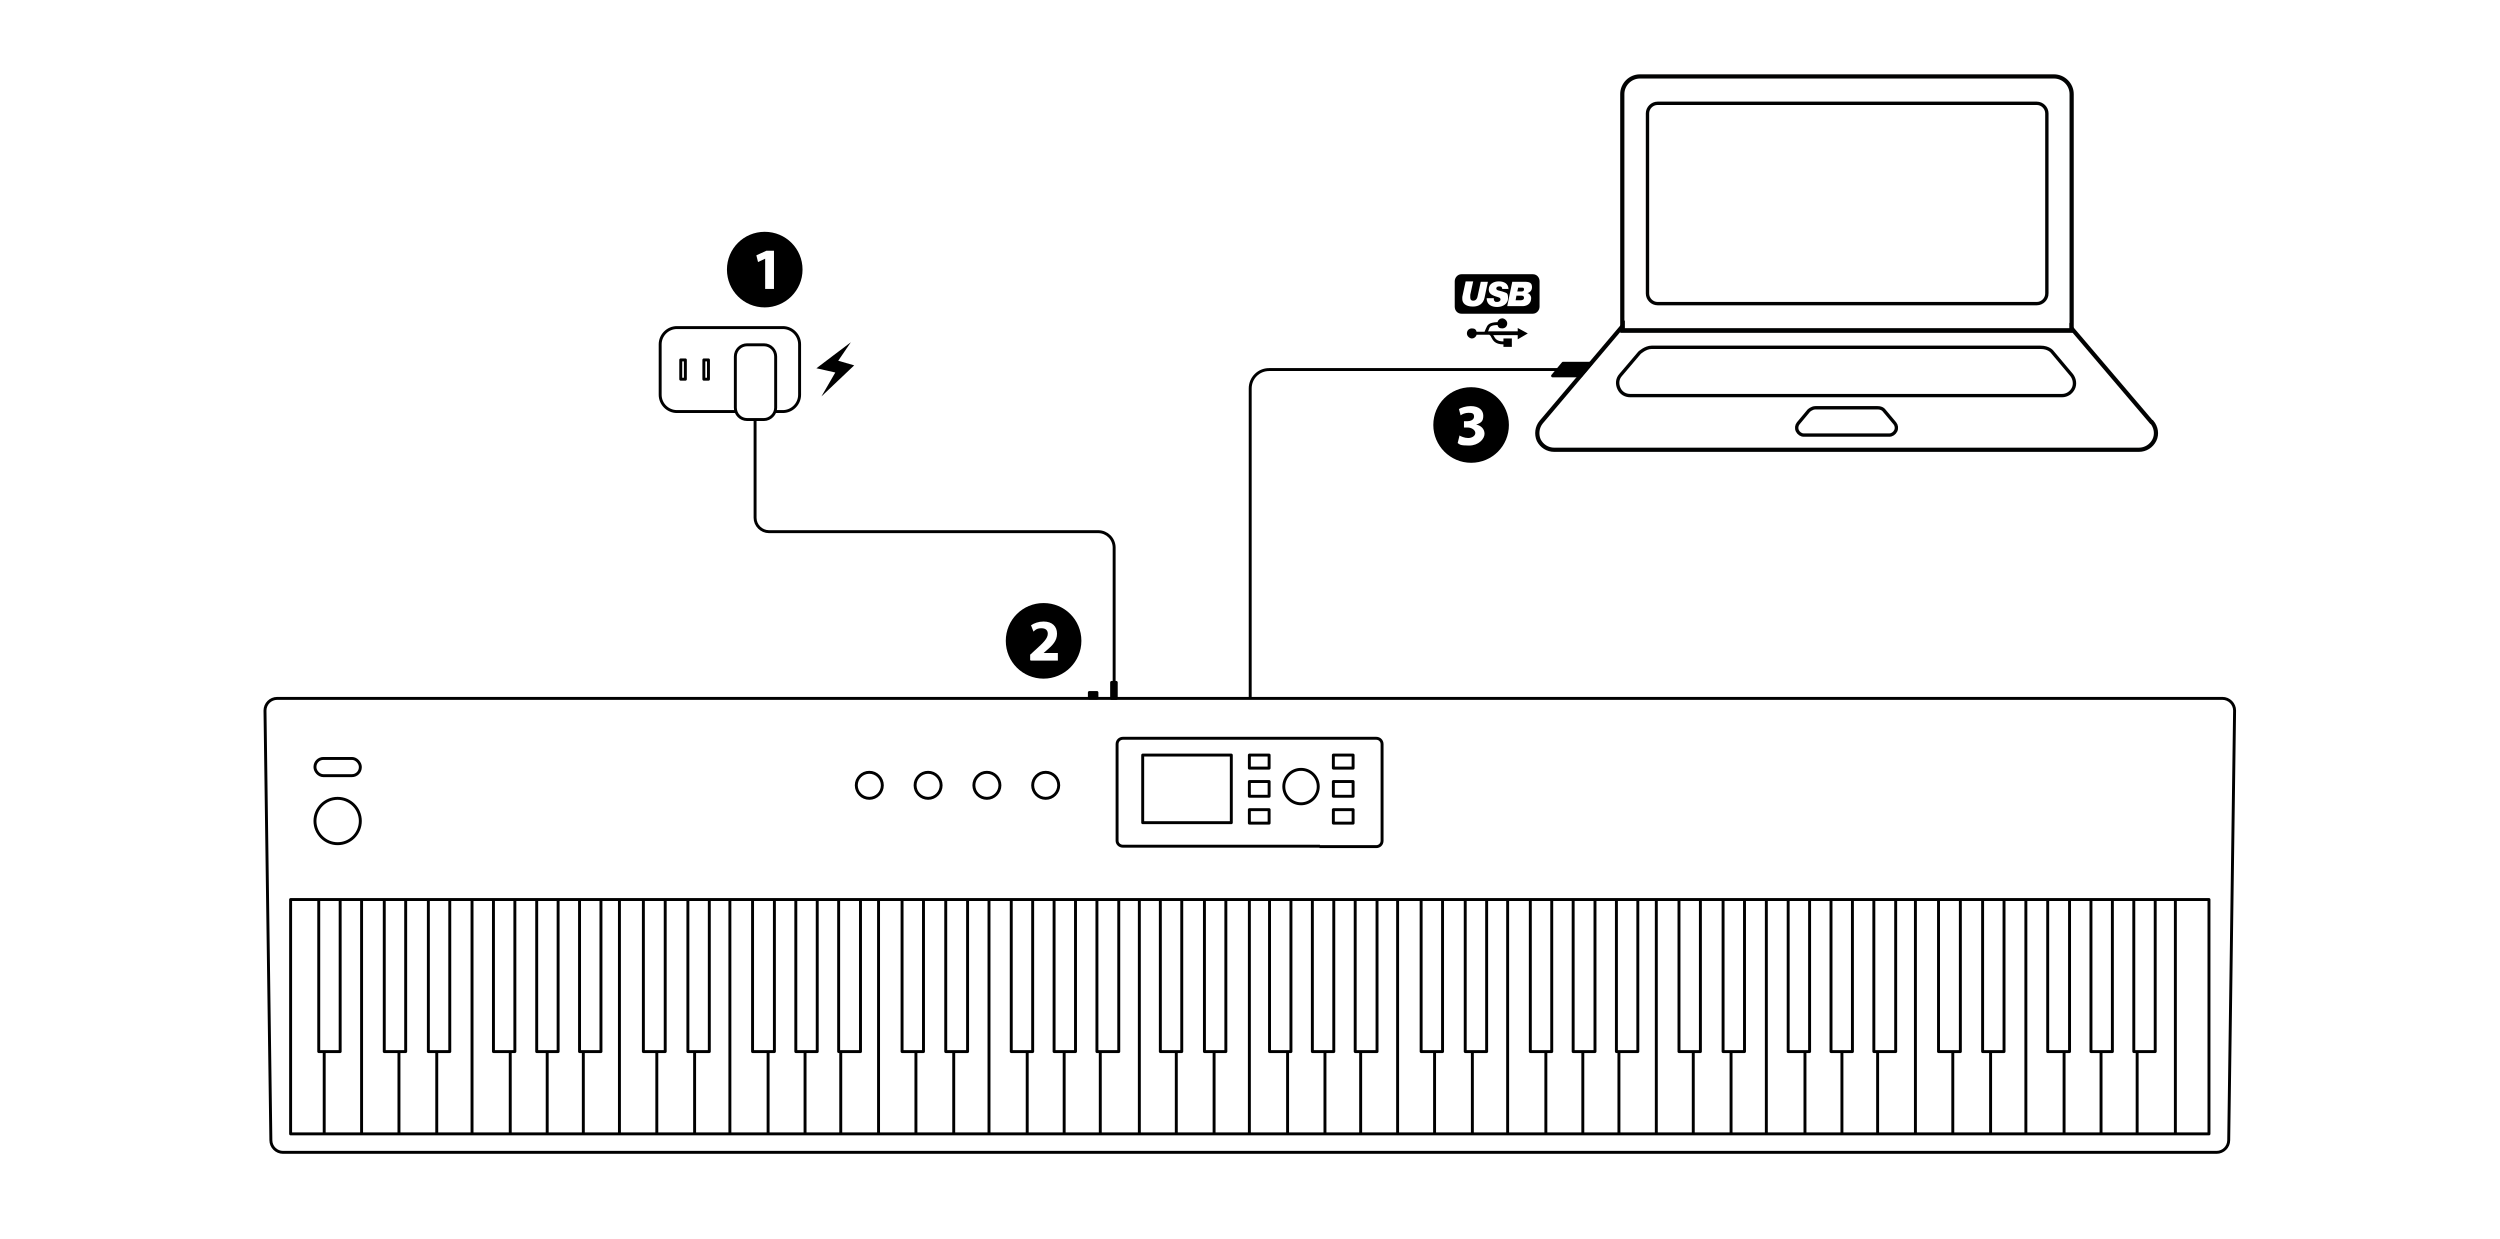 <?xml version="1.0" encoding="UTF-8"?>
<svg xmlns="http://www.w3.org/2000/svg" width="595.3" height="295" version="1.1" viewBox="0 0 595.3 295">
  <defs>
    <style>
      .cls-1, .cls-2 {
        fill-rule: evenodd;
      }

      .cls-1, .cls-3, .cls-4 {
        fill: #fff;
      }

      .cls-5 {
        isolation: isolate;
      }

      .cls-6, .cls-7, .cls-8, .cls-9 {
        fill: none;
      }

      .cls-6, .cls-4, .cls-10 {
        stroke: #000;
        stroke-width: .7px;
      }

      .cls-6, .cls-4, .cls-10, .cls-9 {
        stroke-linejoin: round;
      }

      .cls-7, .cls-8 {
        stroke-miterlimit: 10;
      }

      .cls-7, .cls-8, .cls-9 {
        stroke: #010202;
      }

      .cls-7, .cls-9 {
        stroke-width: .8px;
      }

      .cls-8 {
        stroke-width: 1px;
      }
    </style>
  </defs>
  <!-- Generator: Adobe Illustrator 28.6.0, SVG Export Plug-In . SVG Version: 1.2.0 Build 709)  -->
  <g>
    <g id="Livello_1">
      <g id="Livello_4">
        <rect class="cls-3" width="595.3" height="295"/>
      </g>
      <g id="Livello_2">
        <path class="cls-6" d="M297.6,274.4h230.2c1.6,0,2.9-1.3,2.9-2.9l1.4-102.3c0-1.6-1.3-2.9-2.9-2.9H66c-1.6,0-2.9,1.3-2.9,2.9l1.4,102.3c0,1.6,1.3,2.9,2.9,2.9h230.3"/>
        <polyline class="cls-6" points="297.6 270 526 270 526 214.2 297.6 214.2 69.2 214.2 69.2 270 297.6 270"/>
        <path class="cls-6" d="M314.3,201.5h-46.9c-.8,0-1.4-.6-1.4-1.3v-23c0-.8.6-1.4,1.4-1.4h60.3c.8,0,1.4.6,1.4,1.4v23c0,.8-.6,1.4-1.4,1.4h-13.5"/>
        <rect class="cls-6" x="272.1" y="179.8" width="21.1" height="16.1"/>
        <rect class="cls-6" x="317.5" y="179.8" width="4.7" height="3.1"/>
        <rect class="cls-6" x="317.5" y="192.8" width="4.7" height="3.2"/>
        <rect class="cls-6" x="317.5" y="186.1" width="4.7" height="3.5"/>
        <rect class="cls-6" x="297.5" y="179.8" width="4.7" height="3.1"/>
        <rect class="cls-6" x="297.5" y="192.8" width="4.7" height="3.2"/>
        <rect class="cls-6" x="297.5" y="186.1" width="4.7" height="3.5"/>
        <circle class="cls-6" cx="309.8" cy="187.3" r="4.1"/>
        <circle class="cls-6" cx="80.4" cy="195.5" r="5.4"/>
        <circle class="cls-6" cx="249" cy="187" r="3.1"/>
        <circle class="cls-6" cx="235" cy="187" r="3.1"/>
        <circle class="cls-6" cx="221" cy="187" r="3.1"/>
        <circle class="cls-6" cx="207" cy="187" r="3.1"/>
        <polyline class="cls-6" points="81 214.2 81 250.4 75.9 250.4 75.9 214.2"/>
        <polyline class="cls-6" points="96.6 214.2 96.6 250.4 91.5 250.4 91.5 214.2"/>
        <polyline class="cls-6" points="107.1 214.2 107.1 250.4 102 250.4 102 214.2"/>
        <polyline class="cls-6" points="122.6 214.2 122.6 250.4 117.5 250.4 117.5 214.2"/>
        <polyline class="cls-6" points="132.9 214.2 132.9 250.4 127.8 250.4 127.8 214.2"/>
        <polyline class="cls-6" points="143.1 214.2 143.1 250.4 138 250.4 138 214.2"/>
        <polyline class="cls-6" points="158.4 214.2 158.4 250.4 153.2 250.4 153.2 214.2"/>
        <polyline class="cls-6" points="168.9 214.2 168.9 250.4 163.8 250.4 163.8 214.2"/>
        <polyline class="cls-6" points="184.4 214.2 184.4 250.4 179.2 250.4 179.2 214.2"/>
        <polyline class="cls-6" points="194.6 214.2 194.6 250.4 189.5 250.4 189.5 214.2"/>
        <polyline class="cls-6" points="204.9 214.2 204.9 250.4 199.7 250.4 199.7 214.2"/>
        <polyline class="cls-6" points="219.9 214.2 219.9 250.4 214.8 250.4 214.8 214.2"/>
        <polyline class="cls-6" points="230.4 214.2 230.4 250.4 225.2 250.4 225.2 214.2"/>
        <polyline class="cls-6" points="245.9 214.2 245.9 250.4 240.8 250.4 240.8 214.2"/>
        <polyline class="cls-6" points="256.1 214.2 256.1 250.4 251 250.4 251 214.2"/>
        <polyline class="cls-6" points="266.4 214.2 266.4 250.4 261.2 250.4 261.2 214.2"/>
        <polyline class="cls-6" points="281.4 214.2 281.4 250.4 276.3 250.4 276.3 214.2"/>
        <polyline class="cls-6" points="291.9 214.2 291.9 250.4 286.8 250.4 286.8 214.2"/>
        <polyline class="cls-6" points="307.4 214.2 307.4 250.4 302.3 250.4 302.3 214.2"/>
        <polyline class="cls-6" points="317.6 214.2 317.6 250.4 312.5 250.4 312.5 214.2"/>
        <polyline class="cls-6" points="327.9 214.2 327.9 250.4 322.7 250.4 322.7 214.2"/>
        <polyline class="cls-6" points="343.5 214.2 343.5 250.4 338.4 250.4 338.4 214.2"/>
        <polyline class="cls-6" points="354 214.2 354 250.4 348.9 250.4 348.9 214.2"/>
        <polyline class="cls-6" points="369.5 214.2 369.5 250.4 364.4 250.4 364.4 214.2"/>
        <polyline class="cls-6" points="379.8 214.2 379.8 250.4 374.6 250.4 374.6 214.2"/>
        <polyline class="cls-6" points="390 214.2 390 250.4 384.9 250.4 384.9 214.2"/>
        <polyline class="cls-6" points="404.9 214.2 404.9 250.4 399.8 250.4 399.8 214.2"/>
        <polyline class="cls-6" points="415.4 214.2 415.4 250.4 410.3 250.4 410.3 214.2"/>
        <polyline class="cls-6" points="430.9 214.2 430.9 250.4 425.8 250.4 425.8 214.2"/>
        <polyline class="cls-6" points="441.1 214.2 441.1 250.4 436 250.4 436 214.2"/>
        <polyline class="cls-6" points="451.4 214.2 451.4 250.4 446.2 250.4 446.2 214.2"/>
        <polyline class="cls-6" points="466.8 214.2 466.8 250.4 461.6 250.4 461.6 214.2"/>
        <polyline class="cls-6" points="477.2 214.2 477.2 250.4 472.1 250.4 472.1 214.2"/>
        <polyline class="cls-6" points="492.8 214.2 492.8 250.4 487.6 250.4 487.6 214.2"/>
        <polyline class="cls-6" points="503 214.2 503 250.4 497.9 250.4 497.9 214.2"/>
        <polyline class="cls-6" points="513.2 214.2 513.2 250.4 508.1 250.4 508.1 214.2"/>
        <line class="cls-6" x1="77.2" y1="250.4" x2="77.2" y2="270"/>
        <line class="cls-6" x1="86.1" y1="270" x2="86.1" y2="214.2"/>
        <line class="cls-6" x1="95" y1="250.4" x2="95" y2="270"/>
        <line class="cls-6" x1="104" y1="250.4" x2="104" y2="270"/>
        <line class="cls-6" x1="112.4" y1="214.2" x2="112.4" y2="270"/>
        <line class="cls-6" x1="121.5" y1="250.4" x2="121.5" y2="270"/>
        <line class="cls-6" x1="130.3" y1="250.4" x2="130.3" y2="270"/>
        <line class="cls-6" x1="138.9" y1="250.4" x2="138.9" y2="270"/>
        <line class="cls-6" x1="147.5" y1="270" x2="147.5" y2="214.2"/>
        <line class="cls-6" x1="156.4" y1="250.4" x2="156.4" y2="270"/>
        <line class="cls-6" x1="165.4" y1="250.4" x2="165.4" y2="270"/>
        <line class="cls-6" x1="173.8" y1="214.2" x2="173.8" y2="270"/>
        <line class="cls-6" x1="182.9" y1="250.4" x2="182.9" y2="270"/>
        <line class="cls-6" x1="191.7" y1="250.4" x2="191.7" y2="270"/>
        <line class="cls-6" x1="200.2" y1="250.4" x2="200.2" y2="270"/>
        <line class="cls-6" x1="209.2" y1="270" x2="209.2" y2="214.2"/>
        <line class="cls-6" x1="218.1" y1="250.4" x2="218.1" y2="270"/>
        <line class="cls-6" x1="227.1" y1="250.4" x2="227.1" y2="270"/>
        <line class="cls-6" x1="235.5" y1="214.2" x2="235.5" y2="270"/>
        <line class="cls-6" x1="244.6" y1="250.4" x2="244.6" y2="270"/>
        <line class="cls-6" x1="253.4" y1="250.4" x2="253.4" y2="270"/>
        <line class="cls-6" x1="262" y1="250.4" x2="262" y2="270"/>
        <line class="cls-6" x1="271.3" y1="270" x2="271.3" y2="214.2"/>
        <line class="cls-6" x1="280.1" y1="250.4" x2="280.1" y2="270"/>
        <line class="cls-6" x1="289.1" y1="250.4" x2="289.1" y2="270"/>
        <line class="cls-6" x1="297.5" y1="214.2" x2="297.5" y2="270"/>
        <line class="cls-6" x1="306.6" y1="250.4" x2="306.6" y2="270"/>
        <line class="cls-6" x1="315.5" y1="250.4" x2="315.5" y2="270"/>
        <line class="cls-6" x1="324" y1="250.4" x2="324" y2="270"/>
        <line class="cls-6" x1="332.8" y1="270" x2="332.8" y2="214.2"/>
        <line class="cls-6" x1="341.6" y1="250.4" x2="341.6" y2="270"/>
        <line class="cls-6" x1="350.6" y1="250.4" x2="350.6" y2="270"/>
        <line class="cls-6" x1="359" y1="214.2" x2="359" y2="270"/>
        <line class="cls-6" x1="368.1" y1="250.4" x2="368.1" y2="270"/>
        <line class="cls-6" x1="376.9" y1="250.4" x2="376.9" y2="270"/>
        <line class="cls-6" x1="385.5" y1="250.4" x2="385.5" y2="270"/>
        <line class="cls-6" x1="394.4" y1="270" x2="394.4" y2="214.2"/>
        <line class="cls-6" x1="403.2" y1="250.4" x2="403.2" y2="270"/>
        <line class="cls-6" x1="412.2" y1="250.4" x2="412.2" y2="270"/>
        <line class="cls-6" x1="420.6" y1="214.2" x2="420.6" y2="270"/>
        <line class="cls-6" x1="429.8" y1="250.4" x2="429.8" y2="270"/>
        <line class="cls-6" x1="438.6" y1="250.4" x2="438.6" y2="270"/>
        <line class="cls-6" x1="447.1" y1="250.4" x2="447.1" y2="270"/>
        <line class="cls-6" x1="456.1" y1="270" x2="456.1" y2="214.2"/>
        <line class="cls-6" x1="465" y1="250.4" x2="465" y2="270"/>
        <line class="cls-6" x1="474" y1="250.4" x2="474" y2="270"/>
        <line class="cls-6" x1="482.4" y1="214.2" x2="482.4" y2="270"/>
        <line class="cls-6" x1="491.5" y1="250.4" x2="491.5" y2="270"/>
        <line class="cls-6" x1="500.3" y1="250.4" x2="500.3" y2="270"/>
        <line class="cls-6" x1="508.9" y1="250.4" x2="508.9" y2="270"/>
        <line class="cls-6" x1="518" y1="214.2" x2="518" y2="270"/>
        <path class="cls-6" d="M186.4,98h-25.2c-2.2,0-4-1.8-4-4v-12c0-2.2,1.8-4,4-4h25.2c2.2,0,4,1.8,4,4v12c0,2.2-1.8,4-4,4Z"/>
        <rect class="cls-6" x="162.1" y="85.7" width="1.1" height="4.6"/>
        <rect class="cls-6" x="167.6" y="85.7" width="1.1" height="4.6"/>
        <path class="cls-4" d="M181.9,99.9h-4c-1.6,0-2.8-1.3-2.8-2.8v-12.2c0-1.6,1.3-2.8,2.8-2.8h4c1.6,0,2.8,1.3,2.8,2.8v12.2c0,1.5-1.3,2.8-2.8,2.8Z"/>
        <path class="cls-6" d="M265.3,166.2v-35.8c0-2.1-1.7-3.8-3.8-3.8h-78.4c-1.8,0-3.3-1.5-3.3-3.3v-23.5"/>
        <rect class="cls-6" x="264.7" y="162.5" width="1.1" height="3.8"/>
        <rect class="cls-10" x="259.4" y="164.9" width="1.8" height="1.3"/>
        <rect class="cls-6" x="75" y="180.6" width="10.8" height="4.1" rx="2" ry="2"/>
      </g>
      <g id="Livello_3">
        <g>
          <path class="cls-8" d="M493.3,78.7V22.4c0-2.3-1.9-4.2-4.2-4.2h-98.6c-2.3,0-4.2,1.9-4.2,4.2v56.3h106.9Z"/>
          <path class="cls-7" d="M487.4,69.9c0,1.3-1.1,2.4-2.4,2.4h-90.3c-1.3,0-2.4-1.1-2.4-2.4V27c0-1.3,1.1-2.4,2.4-2.4h90.3c1.3,0,2.4,1.1,2.4,2.4v42.9Z"/>
          <path class="cls-9" d="M485.9,82.7h-92.6c-1.5,0-2.9,1.3-2.9,1.3l-4.5,5.3c-.8.9-.9,2.1-.4,3.2.5,1.1,1.5,1.7,2.7,1.7h102.8c1.2,0,2.2-.7,2.7-1.7s.3-2.3-.4-3.2l-4.7-5.6s-.8-1-2.7-1Z"/>
          <path class="cls-9" d="M447,97.1h-14.7c-.9,0-1.6.7-1.6.7l-2.5,3c-.4.5-.5,1.2-.2,1.8.3.6.9,1,1.5,1h20.4c.6,0,1.2-.4,1.5-1,.3-.6.2-1.3-.2-1.8l-2.6-3.1s-.4-.6-1.5-.6Z"/>
          <path class="cls-8" d="M512.3,100.5l-19-22.3v.5h-106.9v-1.1l-19.4,22.9c-1,1.2-1.2,2.9-.6,4.3.7,1.4,2.1,2.3,3.7,2.3h139.2c1.6,0,3-.9,3.7-2.3.7-1.4.4-3.1-.6-4.3Z"/>
        </g>
        <path class="cls-6" d="M377.6,88h-75.4c-2.5,0-4.5,2-4.5,4.5v73.7"/>
        <polygon class="cls-10" points="369.7 89.5 376.4 89.5 378.9 86.5 372.2 86.5 369.7 89.5"/>
        <path d="M194.4,87.7c2.8-2.1,5.5-4.2,8.2-6.2,0,0,0,0,0,0-1,1.5-2,2.9-3,4.4,1.3.4,2.5.7,3.8,1.1-2.6,2.5-5.2,4.9-7.8,7.4,0,0,0,0,0,0,1.1-1.9,2.2-3.8,3.3-5.7-1.5-.3-2.9-.7-4.5-1Z"/>
        <path class="cls-2" d="M361.4,78.1l2.4,1.3-2.4,1.4v-1s-5.8,0-5.8,0c0,0,0,.2.1.2.3.6.7,1.3,2.3,1.3v-.7h2v2h-2v-.6c-2.1,0-2.5-1-2.9-1.7-.1-.3-.3-.5-.5-.6h-3c-.1.5-.6.9-1.1.9s-1.2-.5-1.2-1.2.5-1.2,1.2-1.2,1,.3,1.1.8h1.9c.1-.2.2-.5.3-.7.4-.9.6-1.5,2.8-1.6.1-.5.6-.9,1.1-.9s1.2.5,1.2,1.2-.5,1.2-1.2,1.2-1-.3-1.1-.8c-1.7,0-1.9.5-2.1,1.1,0,.1-.1.3-.2.4h7.1s0-1,0-1h0Z"/>
      </g>
      <g id="Livello_5">
        <path d="M248.5,161.6c4.9,0,9-4,9-9s-4-9-9-9-9,4-9,9,4,9,9,9"/>
        <path d="M182.1,73.2c4.9,0,9-4,9-9s-4-9-9-9-9,4-9,9,4,9,9,9"/>
        <path d="M350.3,110.2c5,0,9-4,9-9s-4-9-9-9-9,4-9,9c0,4.9,4,9,9,9"/>
        <g class="cls-5">
          <path class="cls-3" d="M347.5,103.7c.4.2,1.2.6,2.1.6s1.7-.5,1.7-1.2-.9-1.3-1.8-1.3h-.9v-1.5h.8c.7,0,1.6-.3,1.6-1.1s-.5-.9-1.3-.9-1.5.3-1.9.6l-.4-1.5c.5-.3,1.6-.7,2.8-.7,2,0,3,1,3,2.3s-.5,1.7-1.7,2.1h0c1.1.2,2,1,2,2.2s-1.4,2.8-3.7,2.8-2.2-.3-2.7-.6l.4-1.6Z"/>
        </g>
        <g class="cls-5">
          <path class="cls-3" d="M245.3,157.2v-1.3l1.2-1.1c2-1.8,3-2.8,3-3.9,0-.7-.4-1.3-1.5-1.3s-1.5.4-1.9.8l-.6-1.5c.7-.5,1.8-.9,3-.9,2.1,0,3.2,1.2,3.2,2.9s-1.1,2.8-2.4,3.9l-.8.7h0s3.4,0,3.4,0v1.8h-6.4Z"/>
        </g>
        <g class="cls-5">
          <path class="cls-3" d="M182.2,61.6h0l-1.7.8-.4-1.6,2.4-1.1h1.8v9.1h-2.1v-7.2h0Z"/>
        </g>
        <path d="M365,74.7h-17c-.9,0-1.6-.7-1.6-1.7v-6c0-.9.7-1.7,1.6-1.7h17c.9,0,1.6.7,1.6,1.7v6c0,.9-.7,1.7-1.6,1.7Z"/>
        <path class="cls-1" d="M354.4,67.1h-1.8l-.7,3.2c-.1.7-.4,1.3-1.1,1.3-.7,0-.7-.6-.7-.8s0-.4,0-.6l.7-3.2h-1.8l-.8,3.7c0,.1,0,.4,0,.5,0,.9.7,1.8,2.5,1.8,1.5,0,2.5-.7,2.8-2.1l.8-3.8h0ZM359.2,68.9c0-1.4-1.1-1.9-2.3-1.9-1.2,0-2.4.6-2.4,1.9,0,1,.7,1.3,1.4,1.6.8.3,1.4.3,1.4.8,0,.4-.4.6-.8.6-.3,0-.5,0-.6-.2-.2-.2-.2-.3-.2-.7h-1.7c0,1.5,1.1,2.1,2.5,2.1,1.3,0,2.6-.7,2.6-2.1s-.4-1.2-1.4-1.6c-.6-.2-1.4-.2-1.4-.7,0-.4.4-.5.7-.5.2,0,.4,0,.5.1.1.1.2.2.2.5h1.6s0,0,0,0ZM358.9,72.9l1.2-5.8h3c1.3,0,1.7.4,1.7,1.3,0,.7-.4,1.2-1.1,1.4h0c.5.1.9.6.9,1.2,0,1.4-1.1,2-2.4,1.9h-3.3ZM361.1,70.4l-.2,1.1h1.2c.3,0,.8-.1.8-.6,0-.4-.3-.5-.7-.5h-1ZM361.5,68.5l-.2.9h1c.3,0,.6-.1.6-.5s-.2-.4-.6-.4h-.9Z"/>
      </g>
    </g>
  </g>
</svg>